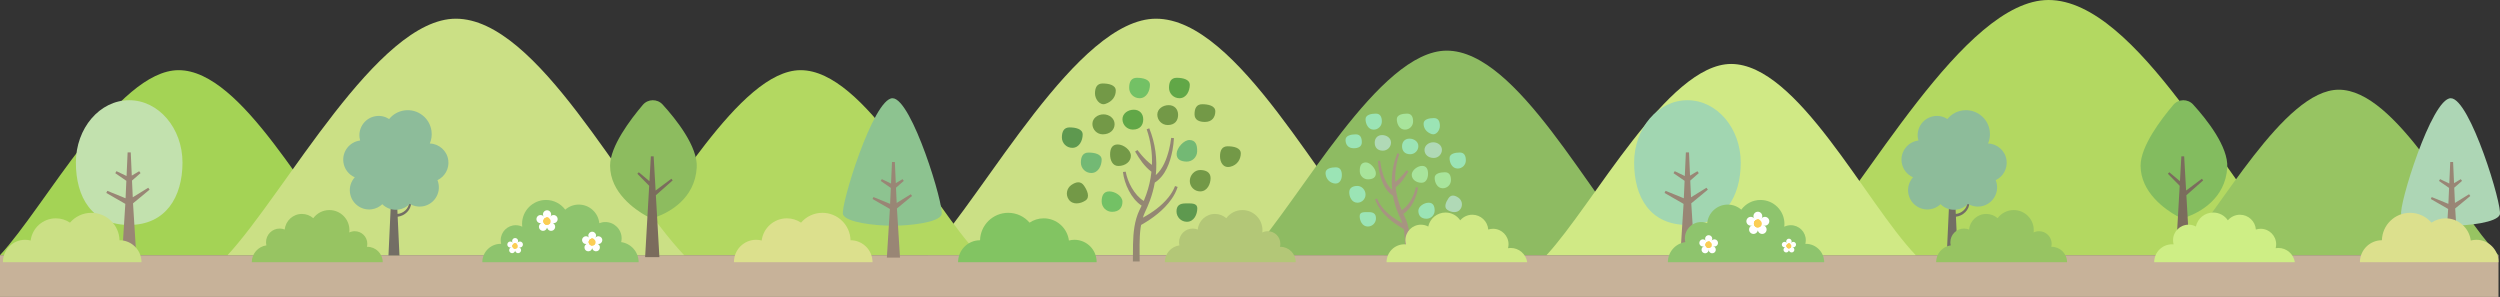 <?xml version="1.0" encoding="UTF-8"?>
<svg id="b" data-name="レイヤー 2" xmlns="http://www.w3.org/2000/svg" viewBox="0 0 1069.395 127.028">
  <rect x="0" y="0" width="1069.395" height="127.028" fill="#333333" stroke="none"/>
  <g id="c" data-name="レイヤー 1">
    <g>
      <g>
        <path d="M494.5,109.149h97.661c-26.673-28.028-62.576-101.149-97.661-101.149-33.583,0-72.806,74.348-97.661,101.149h97.661Z" fill="#cbe085"/>
        <rect y="109.149" width="1068.752" height="17.879" fill="#c7b299"/>
        <path d="M76.404,109.149h76.404c-20.867-21.927-48.956-79.133-76.404-79.133C50.131,30.016,19.445,88.181,0,109.149h76.404Z" fill="#a4d355"/>
        <path d="M342.455,109.149h76.404c-20.867-21.927-48.956-79.133-76.404-79.133-26.273,0-56.96,58.166-76.404,79.133h76.404Z" fill="#b3d861"/>
        <path d="M876.251,109.149h105.385C952.854,78.904,914.111,0,876.251,0c-36.239,0-78.565,80.228-105.385,109.149h105.385Z" fill="#b3d861"/>
        <path d="M618.848,109.149h84.472c-23.071-24.243-54.125-87.489-84.472-87.489-29.048,0-62.974,64.307-84.472,87.489h84.472Z" fill="#8ebb62"/>
        <path d="M1000.415,109.149h68.337c-18.664-19.612-43.787-70.777-68.337-70.777-23.499,0-50.945,52.024-68.337,70.777h68.337Z" fill="#97c462"/>
        <path d="M194.986,109.149h97.661c-26.673-28.028-62.576-101.149-97.661-101.149-33.583,0-72.806,74.348-97.661,101.149h97.661Z" fill="#cbe085"/>
        <path d="M740.496,109.149h78.97c-21.568-22.664-50.6-81.79-78.97-81.79-27.156,0-58.872,60.118-78.97,81.79h78.97Z" fill="#d0e985"/>
      </g>
      <g>
        <path d="M78.062,69.546c0,14.733-7.182,26.676-22.802,26.676-16.057,0-22.802-11.943-22.802-26.676s10.209-26.676,22.802-26.676c12.593,0,22.802,11.943,22.802,26.676Z" fill="#c2e1ae"/>
        <path d="M63.991,81.126l-.585-.817-6.617,4.079-.32-7.148c1.343-1.172,3.416-2.982,3.648-3.184l-.589-.813-3.154,1.876-.445-9.933h-1.339l-.452,10.109-4.323-2.079-.504.869c.176.123,3.02,2.08,4.735,3.261l-.334,7.47-7.805-3.181-.441.903,8.138,4.674-1.425,22.797h6.161l-1.435-23.03,7.086-5.852Z" fill="#998675"/>
      </g>
      <g>
        <path d="M175.868,86.677l-.891-.008c-.059,2.56-2.448,4.637-4.922,4.841l-.195-4.211h-2.672l-1.014,21.944h4.7l-.764-16.543c3.028-.331,5.775-2.892,5.757-6.022Z" fill="#736e65"/>
        <path d="M149.709,82.449c.603,4.511,4.75,7.681,9.261,7.079,1.779-.238,3.349-1.027,4.562-2.173,1.745,1.73,4.25,2.658,6.881,2.307,1.92-.256,3.597-1.154,4.843-2.457,1.543.926,3.402,1.356,5.327,1.099,4.511-.603,7.678-4.745,7.075-9.256-.094-.702-.273-1.37-.523-1.997,3.143-1.493,5.111-4.892,4.624-8.534-.541-4.052-3.943-7.016-7.895-7.14.694-1.634.971-3.463.719-5.348-.75-5.615-5.909-9.562-11.528-8.811-2.692.36-5.003,1.733-6.592,3.693-1.594-1.036-3.542-1.526-5.572-1.255-4.515.603-7.681,4.75-7.079,9.261.054.406.139.804.249,1.189l-.088.012c-4.511.603-7.681,4.75-7.079,9.261.396,2.962,2.317,5.342,4.865,6.458-1.561,1.732-2.384,4.119-2.05,6.613Z" fill="#8dbc9a"/>
      </g>
      <g>
        <path d="M298.038,71.699c-.824,13.407-11.885,19.075-16.934,20.975-1.562.588-3.301.446-4.756-.373-4.769-2.686-15.384-9.956-15.384-21.454,0-8.23,8.647-19.682,14.006-25.989,2.206-2.596,6.191-2.658,8.484-.139,5.754,6.319,15.131,18.066,14.583,26.98Z" fill="#8dbc5f"/>
        <polygon points="287.747 77.158 287.18 76.461 280.441 81.505 279.607 66.872 278.41 66.872 277.804 77.508 273.245 73.677 272.635 74.336 277.693 79.468 275.956 109.984 282.062 109.984 280.555 83.516 287.747 77.158" fill="#7b6c5d"/>
      </g>
      <g>
        <path d="M744.617,69.546c0,14.733-7.182,26.676-22.802,26.676-16.057,0-22.802-11.943-22.802-26.676s10.209-26.676,22.802-26.676c12.593,0,22.802,11.943,22.802,26.676Z" fill="#a1d6b1"/>
        <path d="M730.545,81.126l-.585-.817-6.617,4.079-.32-7.148c1.343-1.172,3.416-2.982,3.648-3.184l-.589-.813-3.154,1.876-.445-9.933h-1.339l-.452,10.109-4.323-2.079-.504.869c.176.123,3.02,2.08,4.735,3.261l-.334,7.47-7.805-3.181-.441.903,8.138,4.674-1.425,22.797h6.161l-1.435-23.03,7.086-5.852Z" fill="#998675"/>
      </g>
      <g>
        <path d="M842.423,86.677l-.891-.008c-.059,2.56-2.448,4.637-4.922,4.841l-.195-4.211h-2.672l-1.014,21.944h4.7l-.764-16.543c3.028-.331,5.775-2.892,5.757-6.022Z" fill="#736e65"/>
        <path d="M816.264,82.449c.603,4.511,4.75,7.681,9.261,7.079,1.779-.238,3.349-1.027,4.562-2.173,1.745,1.73,4.25,2.658,6.881,2.307,1.92-.256,3.597-1.154,4.843-2.457,1.543.926,3.402,1.356,5.327,1.099,4.511-.603,7.678-4.745,7.075-9.256-.094-.702-.273-1.37-.523-1.997,3.143-1.493,5.111-4.892,4.624-8.534-.541-4.052-3.943-7.016-7.895-7.14.694-1.634.971-3.463.719-5.348-.75-5.615-5.909-9.562-11.528-8.811-2.692.36-5.003,1.733-6.592,3.693-1.594-1.036-3.542-1.526-5.572-1.255-4.515.603-7.681,4.75-7.079,9.261.054.406.139.804.249,1.189l-.088.012c-4.511.603-7.681,4.75-7.079,9.261.396,2.962,2.317,5.342,4.865,6.458-1.561,1.732-2.384,4.119-2.05,6.613Z" fill="#8dbc9a"/>
      </g>
      <g>
        <path d="M952.726,71.699c-.824,13.407-11.885,19.075-16.934,20.975-1.562.588-3.301.446-4.755-.373-4.769-2.686-15.384-9.956-15.384-21.454,0-8.23,8.647-19.682,14.006-25.989,2.206-2.596,6.191-2.658,8.484-.139,5.754,6.319,15.131,18.066,14.583,26.98Z" fill="#83bc5f"/>
        <polygon points="942.435 77.158 941.868 76.461 935.129 81.505 934.296 66.872 933.098 66.872 932.493 77.508 927.933 73.677 927.324 74.336 932.381 79.468 930.644 109.984 936.75 109.984 935.243 83.516 942.435 77.158" fill="#7b6c5d"/>
      </g>
      <g>
        <path d="M381.674,96.549c7.863.015,19.729-1.384,21.077-4.701,1.348-3.317-12.741-49.815-20.971-49.831-8.231-.016-22.499,46.427-21.164,49.749,1.335,3.322,13.195,4.767,21.058,4.783Z" fill="#8dc390"/>
        <path d="M390.137,83.83l-.534-.745-6.038,3.723-.292-6.523c1.226-1.07,3.118-2.722,3.329-2.905l-.538-.742-2.878,1.712-.406-9.065h-1.222l-.413,9.226-3.945-1.898-.46.793c.16.112,2.756,1.898,4.321,2.976l-.305,6.817-7.122-2.903-.402.824,7.427,4.266-1.3,20.804h5.623l-1.31-21.017,6.466-5.34Z" fill="#998675"/>
      </g>
      <g>
        <path d="M1048.228,96.549c7.863.015,19.729-1.384,21.077-4.701,1.348-3.317-12.741-49.815-20.971-49.831-8.231-.016-22.499,46.427-21.164,49.749,1.335,3.322,13.195,4.767,21.058,4.783Z" fill="#add6b5"/>
        <path d="M1056.692,83.83l-.534-.745-6.038,3.723-.292-6.523c1.226-1.07,3.118-2.722,3.329-2.905l-.538-.742-2.878,1.712-.406-9.065h-1.222l-.413,9.226-3.945-1.898-.46.793c.16.112,2.756,1.898,4.321,2.976l-.305,6.817-7.122-2.903-.402.824,7.427,4.266-1.3,20.804h5.623l-1.31-21.017,6.466-5.34Z" fill="#998675"/>
      </g>
      <g>
        <path d="M502.633,79.583c-.666,1.727-1.625,3.348-2.797,4.805-2.947,3.672-6.819,6.466-10.95,8.704.239-.761.515-1.508.844-2.233.758-1.669,1.565-3.363,2.169-5.094.914-2.491,1.605-5.05,2.064-7.642,4.637-3.022,6.558-8.602,7.563-13.767.325-1.747.537-3.505.644-5.271l-1.184-.104c-.202,1.705-.507,3.4-.916,5.061-1.001,3.895-2.581,8.172-5.659,10.848.687-6.758-.198-13.635-2.799-20.013,0,0-1.112.421-1.112.421,1.718,4.908,2.456,10.096,2.258,15.25-1.664-1.167-3.127-2.695-4.462-4.207-.605-.698-1.201-1.428-1.744-2.161l-1.007.632c1.885,3.224,3.976,6.388,7,8.659-.359,3.332-1.109,6.624-2.244,9.791-.305.913-.659,1.81-1.04,2.697-4.042-2.471-6.941-8.102-7.731-12.527,0,0-1.181.137-1.181.137.581,5.087,3.502,11.439,7.996,14.402-.295.619-.596,1.234-.898,1.846-2.205,4.577-2.68,9.763-2.787,14.727-.045,2.455-.024,4.882-.058,7.287l2.894.027c.035-4.8-.233-9.632.405-14.349.065-.431.139-.859.219-1.286,4.939-2.793,9.598-6.28,12.926-10.933,1.159-1.618,2.098-3.413,2.715-5.328l-1.127-.379Z" fill="#948773"/>
        <path d="M480.137,86.305c0,2.456-1.368,4.306-4.447,4.306-2.456,0-4.447-1.991-4.447-4.447,0-2.456.819-4.291,3.275-4.291s5.618,1.975,5.618,4.431Z" fill="#73c165"/>
        <path d="M471.244,68.304c0,2.456-1.368,5.697-4.447,5.697-2.456,0-4.447-1.991-4.447-4.447s.819-4.291,3.275-4.291,5.618.585,5.618,3.04Z" fill="#73b974"/>
        <path d="M483.745,66.628c0,2.456-2.298,4.369-5.376,4.369-2.456,0-3.517-2.46-3.517-4.916s.819-4.291,3.275-4.291,5.618,2.382,5.618,4.838Z" fill="#739947"/>
        <path d="M476.781,53.091c0,2.456-1.975,4.369-5.054,4.369-2.456,0-4.447-1.991-4.447-4.447s2.294-4.1,4.75-4.1,4.75,1.723,4.75,4.179Z" fill="#739947"/>
        <path d="M503.943,49.116c0,2.456-1.368,4.369-4.447,4.369-2.456,0-4.447-1.991-4.447-4.447,0-2.456,2.388-4.061,4.844-4.061s4.049,1.683,4.049,4.139Z" fill="#739947"/>
        <path d="M489.03,51.062c0,2.456-1.368,4.369-4.447,4.369-2.456,0-4.447-1.991-4.447-4.447,0-2.456,2.388-4.061,4.844-4.061s4.049,1.683,4.049,4.139Z" fill="#61a747"/>
        <path d="M508.87,59.893c2.455.08,3.317,1.859,3.216,4.936-.08,2.455-2.134,4.38-4.589,4.3-2.455-.08-4.262-.958-4.182-3.413.08-2.455,3.1-5.903,5.554-5.823Z" fill="#73b974"/>
        <path d="M517.837,76.177c0,2.456-1.368,5.697-4.447,5.697-2.456,0-4.447-1.991-4.447-4.447,0-2.456,1.991-4.702,4.447-4.702,2.456,0,4.447.996,4.447,3.452Z" fill="#739947"/>
        <path d="M512.15,89.172c0,2.456-1.368,5.697-4.447,5.697-2.456,0-4.447-1.991-4.447-4.447,0-2.456,1.356-3.406,3.812-3.406,2.456,0,5.081-.301,5.081,2.155Z" fill="#5e994f"/>
        <path d="M530.761,65.615c0,2.456-1.452,4.982-4.447,5.697-3.129.747-4.447-1.991-4.447-4.447s.819-4.291,3.275-4.291c2.456,0,5.618.585,5.618,3.04Z" fill="#739947"/>
        <path d="M519.862,47.623c0,2.456-1.368,4.54-4.447,4.54-2.456,0-4.447-.834-4.447-3.29s.819-4.291,3.275-4.291c2.456,0,5.618.585,5.618,3.04Z" fill="#739947"/>
        <path d="M491.898,36.32c0,2.456-1.368,5.697-4.447,5.697-2.456,0-4.447-1.991-4.447-4.447s.819-4.291,3.275-4.291c2.456,0,5.618.585,5.618,3.04Z" fill="#73c165"/>
        <path d="M508.944,36.32c0,2.456-1.368,5.697-4.447,5.697-2.456,0-4.447-1.991-4.447-4.447s.819-4.291,3.275-4.291,5.618.585,5.618,3.04Z" fill="#61a747"/>
        <path d="M463.123,57.543c0,2.456-1.368,5.697-4.447,5.697-2.456,0-4.447-1.991-4.447-4.447,0-2.456.819-4.291,3.275-4.291s5.618.585,5.618,3.04Z" fill="#5e994f"/>
        <path d="M477.28,38.751c0,2.456-1.416,4.681-4.447,5.697-2.328.781-4.447-1.991-4.447-4.447,0-2.456.819-4.291,3.275-4.291,2.456,0,5.618.585,5.618,3.04Z" fill="#739947"/>
        <path d="M464.36,85.744c-2.022,1.394-5.467,2.106-7.214-.429-1.394-2.022-.884-4.791,1.138-6.185s3.998-1.76,5.391.262,2.707,4.958.685,6.352Z" fill="#739947"/>
      </g>
      <g>
        <path d="M589.071,84.914c.522,1.354,1.274,2.625,2.194,3.768,2.311,2.88,5.347,5.07,8.587,6.825-.187-.596-.404-1.182-.662-1.751-.594-1.309-1.228-2.637-1.701-3.994-.717-1.953-1.259-3.96-1.619-5.992-3.636-2.37-5.142-6.746-5.931-10.796-.255-1.37-.421-2.748-.505-4.133l.929-.081c.159,1.337.397,2.666.718,3.968.785,3.054,2.024,6.408,4.438,8.507-.539-5.3.155-10.692,2.195-15.694l.872.33c-1.347,3.849-1.926,7.917-1.77,11.959,1.305-.915,2.452-2.113,3.499-3.299.474-.548.942-1.12,1.368-1.695,0,0,.79.495.79.495-1.478,2.528-3.118,5.009-5.489,6.79.282,2.612.87,5.194,1.76,7.678.239.716.516,1.419.816,2.115,3.17-1.938,5.443-6.354,6.062-9.823,0,0,.926.108.926.108-.456,3.989-2.746,8.97-6.27,11.294.231.485.467.968.704,1.447,1.729,3.589,2.101,7.656,2.185,11.549.035,1.925.019,3.828.046,5.714l-2.269.021c-.028-3.764.183-7.553-.318-11.252-.051-.338-.109-.673-.171-1.008-3.873-2.191-7.527-4.925-10.136-8.573-.909-1.268-1.645-2.676-2.129-4.178l.883-.298Z" fill="#a79481"/>
        <path d="M606.712,90.185c0,1.926,1.073,3.377,3.487,3.377,1.926,0,3.487-1.561,3.487-3.487s-.642-3.365-2.568-3.365-4.406,1.549-4.406,3.475Z" fill="#9be4b5"/>
        <path d="M613.686,76.069c0,1.926,1.073,4.467,3.487,4.467,1.926,0,3.487-1.561,3.487-3.487s-.642-3.365-2.568-3.365c-1.926,0-4.406.458-4.406,2.384Z" fill="#a8e49b"/>
        <path d="M603.882,74.755c0,1.926,1.802,3.426,4.216,3.426,1.926,0,2.758-1.929,2.758-3.855s-.642-3.365-2.568-3.365-4.406,1.868-4.406,3.794Z" fill="#a8e49b"/>
        <path d="M609.343,64.14c0,1.926,1.549,3.426,3.963,3.426,1.926,0,3.487-1.561,3.487-3.487,0-1.926-1.799-3.215-3.725-3.215-1.926,0-3.725,1.351-3.725,3.277Z" fill="#b0d9b6"/>
        <path d="M588.044,61.023c0,1.926,1.073,3.426,3.487,3.426,1.926,0,3.487-1.561,3.487-3.487s-1.873-3.184-3.799-3.184-3.175,1.32-3.175,3.245Z" fill="#b0d9b6"/>
        <path d="M599.738,62.549c0,1.926,1.073,3.426,3.487,3.426,1.926,0,3.487-1.561,3.487-3.487,0-1.926-1.873-3.184-3.799-3.184-1.926,0-3.175,1.32-3.175,3.245Z" fill="#9be4b5"/>
        <path d="M584.18,69.473c-1.925.063-2.601,1.458-2.522,3.871.063,1.925,1.674,3.434,3.599,3.372,1.925-.063,3.342-.751,3.279-2.676-.063-1.925-2.431-4.629-4.356-4.566Z" fill="#a8e49b"/>
        <path d="M577.148,82.243c0,1.926,1.073,4.467,3.487,4.467,1.926,0,3.487-1.561,3.487-3.487s-1.561-3.688-3.487-3.688-3.487.781-3.487,2.707Z" fill="#9be4b5"/>
        <path d="M581.608,92.433c0,1.926,1.073,4.467,3.487,4.467,1.926,0,3.487-1.561,3.487-3.487s-1.064-2.671-2.989-2.671c-1.926,0-3.985-.236-3.985,1.69Z" fill="#9be4b5"/>
        <path d="M567.014,73.961c0,1.926,1.139,3.907,3.487,4.467,2.454.586,3.487-1.561,3.487-3.487s-.642-3.365-2.568-3.365-4.406.458-4.406,2.384Z" fill="#9be4b5"/>
        <path d="M575.56,59.852c0,1.926,1.073,3.56,3.487,3.56,1.926,0,3.487-.654,3.487-2.58s-.642-3.365-2.568-3.365-4.406.458-4.406,2.384Z" fill="#9be4b5"/>
        <path d="M597.489,50.989c0,1.926,1.073,4.467,3.487,4.467,1.926,0,3.487-1.561,3.487-3.487s-.642-3.365-2.568-3.365-4.406.458-4.406,2.384Z" fill="#a8e49b"/>
        <path d="M584.122,50.989c0,1.926,1.073,4.467,3.487,4.467,1.926,0,3.487-1.561,3.487-3.487s-.642-3.365-2.568-3.365-4.406.458-4.406,2.384Z" fill="#9be4b5"/>
        <path d="M620.053,67.63c0,1.926,1.073,4.467,3.487,4.467,1.926,0,3.487-1.561,3.487-3.487s-.642-3.365-2.568-3.365-4.406.458-4.406,2.384Z" fill="#9be4b5"/>
        <path d="M608.952,52.895c0,1.926,1.111,3.671,3.487,4.467,1.826.612,3.487-1.561,3.487-3.487s-.642-3.365-2.568-3.365-4.406.458-4.406,2.384Z" fill="#9be4b5"/>
        <path d="M619.084,89.745c1.586,1.093,4.287,1.652,5.657-.336,1.093-1.586.693-3.757-.893-4.85-1.586-1.093-3.135-1.38-4.228.205-1.093,1.586-2.123,3.888-.537,4.981Z" fill="#b0d9b6"/>
      </g>
      <path d="M10.746,102.571c.818,0,1.607.114,2.364.309.681-5.349,5.24-9.487,10.774-9.487,2.242,0,4.325.68,6.056,1.843,2.21-2.571,5.484-4.202,9.141-4.202,6.55,0,11.875,5.226,12.043,11.735.003,0,.005-0.0.008-0,5.19,0,9.397,4.207,9.397,9.397H1.255c-0-.033-.005-.065-.005-.098,0-5.244,4.251-9.496,9.495-9.496Z" fill="#cbe085"/>
      <path d="M323.449,102.571c.818,0,1.607.114,2.364.309.681-5.349,5.24-9.487,10.774-9.487,2.242,0,4.325.68,6.056,1.843,2.21-2.571,5.484-4.202,9.141-4.202,6.55,0,11.875,5.226,12.043,11.735.003,0,.005-0.0.008-0,5.19,0,9.397,4.207,9.397,9.397h-59.274c-0-.033-.005-.065-.005-.098,0-5.244,4.251-9.496,9.495-9.496Z" fill="#dce08d"/>
      <path d="M1059.256,102.571c-.818,0-1.607.114-2.364.309-.681-5.349-5.24-9.487-10.774-9.487-2.242,0-4.325.68-6.056,1.843-2.21-2.571-5.484-4.202-9.141-4.202-6.55,0-11.875,5.226-12.043,11.735-.003,0-.005-0-.008-0-5.19,0-9.397,4.207-9.397,9.397h59.274c0-.033.005-.065.005-.098,0-5.244-4.251-9.496-9.495-9.496Z" fill="#dce08d"/>
      <path d="M459.601,102.571c-.818,0-1.607.114-2.364.309-.681-5.349-5.24-9.487-10.774-9.487-2.242,0-4.325.68-6.056,1.843-2.21-2.571-5.484-4.202-9.141-4.202-6.55,0-11.875,5.226-12.043,11.735-.003,0-.005-0-.008-0-5.19,0-9.397,4.207-9.397,9.397h59.274c0-.033.005-.065.005-.098,0-5.244-4.251-9.496-9.495-9.496Z" fill="#82c462"/>
      <path d="M157.123,105.573c-.056,0-.11.007-.165.008.104-.417.165-.851.165-1.301,0-2.969-2.407-5.377-5.377-5.377-.839,0-1.631.198-2.339.541.039-.331.064-.665.064-1.006,0-4.74-3.842-8.582-8.582-8.582-2.824,0-5.322,1.37-6.886,3.476-1.299-1.131-2.992-1.821-4.849-1.821-3.84,0-6.995,2.928-7.357,6.673-.669-.267-1.397-.418-2.161-.418-3.226,0-5.842,2.615-5.842,5.842,0,.465.06.915.163,1.348-3.536.502-6.257,3.533-6.257,7.208h56.015c0-3.641-2.951-6.591-6.591-6.591Z" fill="#97c462"/>
      <path d="M877.612,105.573c-.056,0-.11.007-.165.008.104-.417.165-.851.165-1.301,0-2.969-2.407-5.377-5.377-5.377-.839,0-1.631.198-2.339.541.039-.331.064-.665.064-1.006,0-4.74-3.842-8.582-8.582-8.582-2.824,0-5.322,1.37-6.886,3.476-1.299-1.131-2.992-1.821-4.849-1.821-3.84,0-6.995,2.928-7.357,6.673-.669-.267-1.397-.418-2.161-.418-3.226,0-5.842,2.615-5.842,5.842,0,.465.06.915.163,1.348-3.536.502-6.257,3.533-6.257,7.208h56.015c0-3.641-2.951-6.591-6.591-6.591Z" fill="#97c462"/>
      <path d="M547.677,105.573c-.056,0-.11.007-.165.008.104-.417.165-.851.165-1.301,0-2.969-2.407-5.377-5.377-5.377-.839,0-1.631.198-2.339.541.039-.331.064-.665.064-1.006,0-4.74-3.842-8.582-8.582-8.582-2.824,0-5.322,1.37-6.886,3.476-1.299-1.131-2.992-1.821-4.849-1.821-3.84,0-6.995,2.928-7.357,6.673-.669-.267-1.397-.418-2.161-.418-3.226,0-5.842,2.615-5.842,5.842,0,.465.06.915.163,1.348-3.536.502-6.257,3.533-6.257,7.208h56.015c0-3.641-2.951-6.591-6.591-6.591Z" fill="#b3c777"/>
      <path d="M974.572,106.068c-.389,0-.767.039-1.139.099.138-.534.22-1.091.22-1.668,0-3.665-2.971-6.635-6.635-6.635-.713,0-1.399.116-2.043.324-.26-3.539-3.206-6.331-6.811-6.331-2.074,0-3.928.927-5.182,2.385-1.363-2.007-3.663-3.327-6.272-3.327-3.638,0-6.675,2.565-7.406,5.985-.933-.5-1.997-.785-3.129-.785-3.665,0-6.635,2.971-6.635,6.635,0,.618.091,1.214.249,1.781-.216-.018-.432-.033-.653-.033-4.234,0-7.666,3.432-7.666,7.666h60.168c-.511-3.448-3.474-6.097-7.065-6.097Z" fill="#ceee85"/>
      <path d="M646.211,106.068c-.389,0-.767.039-1.139.099.139-.534.22-1.091.22-1.668,0-3.665-2.971-6.635-6.635-6.635-.713,0-1.399.116-2.043.324-.26-3.539-3.206-6.331-6.811-6.331-2.074,0-3.928.927-5.182,2.385-1.363-2.007-3.663-3.327-6.272-3.327-3.638,0-6.675,2.565-7.406,5.985-.933-.5-1.997-.785-3.129-.785-3.665,0-6.635,2.971-6.635,6.635,0,.618.091,1.214.249,1.781-.216-.018-.432-.033-.653-.033-4.234,0-7.666,3.432-7.666,7.666h60.168c-.511-3.448-3.474-6.097-7.065-6.097Z" fill="#d0e985"/>
      <g>
        <path d="M772.445,104.296c-.066,0-.131.008-.197.01.124-.498.197-1.016.197-1.553,0-3.545-2.874-6.419-6.419-6.419-1.002,0-1.947.236-2.792.646.046-.395.076-.794.076-1.201,0-5.658-4.587-10.245-10.245-10.245-3.372,0-6.354,1.636-8.221,4.15-1.55-1.351-3.572-2.175-5.789-2.175-4.584,0-8.35,3.496-8.782,7.967-.799-.319-1.668-.499-2.58-.499-3.852,0-6.974,3.122-6.974,6.974,0,.555.072,1.092.194,1.609-4.221.6-7.47,4.218-7.47,8.605h66.871c0-4.346-3.523-7.869-7.869-7.869Z" fill="#8ec46d"/>
        <g>
          <path d="M753.817,92.451c0,1.041-.844,2.453-1.885,2.453s-1.885-1.412-1.885-2.453c0-1.041.844-1.885,1.885-1.885s1.885.844,1.885,1.885Z" fill="#fff"/>
          <circle cx="751.932" cy="95.622" r="1.673" fill="#fbce55"/>
          <path d="M749.499,92.849c.99.322,2.072,1.561,1.75,2.551-.322.99-1.925,1.356-2.915,1.035-.99-.322-1.532-1.385-1.21-2.375s1.385-1.532,2.375-1.21Z" fill="#fff"/>
          <circle cx="751.932" cy="95.622" r="1.673" transform="translate(304.627 707.556) rotate(-61.082)" fill="#fbce55"/>
          <path d="M748.543,97.079c.612-.842,2.125-1.488,2.967-.876.842.612.695,2.25.083,3.092s-1.791,1.029-2.633.417c-.842-.612-1.029-1.791-.417-2.633Z" fill="#fff"/>
          <path d="M750.579,94.639c.543-.747,1.589-.913,2.336-.37.747.543.913,1.589.37,2.336-.543.747-1.589.913-2.336.37-.747-.543-.913-1.589-.37-2.336Z" fill="#fbce55"/>
          <path d="M752.271,99.295c-.612-.842-.759-2.48.083-3.092.842-.612,2.355.034,2.967.876s.425,2.021-.417,2.633c-.842.612-2.021.425-2.633-.417Z" fill="#fff"/>
          <path d="M750.579,96.605c-.543-.747-.377-1.793.37-2.336.747-.543,1.793-.377,2.336.37.543.747.377,1.793-.37,2.336-.747.543-1.793.377-2.336-.37Z" fill="#fbce55"/>
          <path d="M755.531,96.435c-.99.322-2.594-.045-2.915-1.035-.322-.99.76-2.229,1.75-2.551s2.053.22,2.375,1.21-.22,2.053-1.21,2.375Z" fill="#fff"/>
          <circle cx="751.932" cy="95.622" r="1.673" transform="translate(47.519 375.529) rotate(-28.918)" fill="#fbce55"/>
        </g>
        <g>
          <path d="M766.398,103.267c0,.646-.523,1.522-1.169,1.522-.646,0-1.169-.876-1.169-1.522,0-.646.524-1.169,1.169-1.169.646,0,1.169.524,1.169,1.169Z" fill="#fff"/>
          <path d="M766.266,105.234c0,.573-.465,1.038-1.038,1.038-.573,0-1.037-.465-1.037-1.038,0-.573.465-1.037,1.037-1.037.573,0,1.038.465,1.038,1.037Z" fill="#fbce55"/>
          <path d="M763.719,103.514c.614.2,1.285.968,1.086,1.582-.2.614-1.194.841-1.808.642-.614-.2-.95-.859-.751-1.473.2-.614.859-.95,1.473-.751Z" fill="#fff"/>
          <path d="M765.549,104.247c.545.177.843.762.666,1.307-.177.545-.762.843-1.307.666-.545-.177-.843-.762-.666-1.307.177-.545.762-.843,1.307-.666Z" fill="#fbce55"/>
          <path d="M763.126,106.138c.38-.522,1.318-.923,1.84-.544.522.38.431,1.396.052,1.918-.38.522-1.111.638-1.633.259-.522-.38-.638-1.111-.259-1.633Z" fill="#fff"/>
          <path d="M764.389,104.624c.337-.464.986-.566,1.449-.23.464.337.566.986.23,1.449s-.986.566-1.449.23c-.464-.337-.566-.986-.23-1.449Z" fill="#fbce55"/>
          <path d="M765.439,107.512c-.38-.522-.471-1.539.052-1.918.522-.38,1.461.021,1.84.544s.264,1.254-.259,1.633c-.522.38-1.254.264-1.633-.259Z" fill="#fff"/>
          <path d="M764.389,105.844c-.337-.464-.234-1.112.23-1.449.464-.337,1.112-.234,1.449.23s.234,1.112-.23,1.449c-.464.337-1.112.234-1.449-.23Z" fill="#fbce55"/>
          <path d="M767.461,105.738c-.614.2-1.609-.028-1.808-.642-.2-.614.472-1.383,1.086-1.582.614-.2,1.274.137,1.473.751.2.614-.137,1.274-.751,1.473Z" fill="#fff"/>
          <path d="M765.549,106.221c-.545.177-1.13-.121-1.307-.666s.121-1.13.666-1.307c.545-.177,1.13.121,1.307.666.177.545-.121,1.13-.666,1.307Z" fill="#fbce55"/>
        </g>
        <g>
          <path d="M732.438,102.13c0,.85-.689,2.002-1.538,2.002s-1.538-1.152-1.538-2.002c0-.85.689-1.538,1.538-1.538s1.538.689,1.538,1.538Z" fill="#fff"/>
          <path d="M732.265,104.718c0,.754-.611,1.365-1.365,1.365s-1.365-.611-1.365-1.365.611-1.365,1.365-1.365,1.365.611,1.365,1.365Z" fill="#fbce55"/>
          <path d="M728.913,102.455c.808.263,1.691,1.274,1.429,2.082s-1.571,1.107-2.379.844c-.808-.263-1.25-1.13-.988-1.939.263-.808,1.13-1.25,1.939-.988Z" fill="#fff"/>
          <path d="M731.321,103.42c.717.233,1.109,1.003.876,1.72-.233.717-1.003,1.109-1.72.876-.717-.233-1.109-1.003-.876-1.72.233-.717,1.003-1.109,1.72-.876Z" fill="#fbce55"/>
          <path d="M728.134,105.908c.499-.687,1.734-1.215,2.421-.715.687.499.567,1.836.068,2.524-.499.687-1.461.84-2.149.34s-.84-1.462-.34-2.149Z" fill="#fff"/>
          <path d="M729.795,103.916c.443-.61,1.297-.745,1.907-.302.61.443.745,1.297.302,1.907-.443.61-1.297.745-1.907.302s-.745-1.297-.302-1.907Z" fill="#fbce55"/>
          <path d="M731.176,107.717c-.499-.687-.619-2.024.068-2.524s1.922.028,2.421.715c.499.687.347,1.649-.34,2.149s-1.649.347-2.149-.34Z" fill="#fff"/>
          <path d="M729.795,105.521c-.443-.61-.308-1.464.302-1.907s1.464-.308,1.907.302c.443.61.308,1.464-.302,1.907-.61.443-1.464.308-1.907-.302Z" fill="#fbce55"/>
          <path d="M733.836,105.382c-.808.263-2.117-.036-2.379-.844s.62-1.819,1.429-2.082,1.676.18,1.938.988c.263.808-.18,1.676-.988,1.939Z" fill="#fff"/>
          <path d="M731.321,106.017c-.717.233-1.487-.159-1.72-.876-.233-.717.159-1.487.876-1.72.717-.233,1.487.159,1.72.876.233.717-.159,1.487-.876,1.72Z" fill="#fbce55"/>
        </g>
      </g>
      <g>
        <path d="M214.18,104.296c.066,0,.131.008.197.01-.124-.498-.197-1.016-.197-1.553,0-3.545,2.874-6.419,6.419-6.419,1.002,0,1.947.236,2.792.646-.046-.395-.076-.794-.076-1.201,0-5.658,4.587-10.245,10.245-10.245,3.372,0,6.354,1.636,8.221,4.15,1.55-1.351,3.572-2.175,5.789-2.175,4.584,0,8.35,3.496,8.782,7.967.799-.319,1.668-.499,2.58-.499,3.852,0,6.974,3.122,6.974,6.974,0,.555-.072,1.092-.194,1.609,4.221.6,7.47,4.218,7.47,8.605h-66.871c0-4.346,3.523-7.869,7.869-7.869Z" fill="#8ec46d"/>
        <g>
          <path d="M235.751,91.698c0,.963-.781,2.269-1.744,2.269-.963,0-1.744-1.306-1.744-2.269,0-.963.781-1.744,1.744-1.744.963,0,1.744.781,1.744,1.744Z" fill="#fff"/>
          <path d="M235.554,94.631c0,.854-.693,1.547-1.547,1.547-.854,0-1.547-.693-1.547-1.547,0-.854.693-1.547,1.547-1.547.854,0,1.547.693,1.547,1.547Z" fill="#fbce55"/>
          <path d="M231.756,92.066c.916.298,1.917,1.444,1.619,2.359s-1.781,1.255-2.697.957c-.916-.298-1.417-1.281-1.119-2.197.298-.916,1.281-1.417,2.197-1.119Z" fill="#fff"/>
          <path d="M234.485,93.16c.813.264,1.257,1.137.993,1.949-.264.813-1.137,1.257-1.949.993-.813-.264-1.257-1.137-.993-1.949.264-.813,1.137-1.257,1.949-.993Z" fill="#fbce55"/>
          <path d="M230.873,95.979c.566-.779,1.965-1.377,2.744-.811s.643,2.081.077,2.86-1.656.952-2.435.386c-.779-.566-.952-1.656-.386-2.435Z" fill="#fff"/>
          <circle cx="234.007" cy="94.631" r="1.547" fill="#fbce55"/>
          <path d="M234.321,98.029c-.566-.779-.702-2.294.077-2.86.779-.566,2.178.032,2.744.811s.393,1.869-.386,2.435-1.869.393-2.435-.386Z" fill="#fff"/>
          <circle cx="234.007" cy="94.631" r="1.547" fill="#fbce55"/>
          <path d="M237.336,95.383c-.916.298-2.399-.041-2.697-.957-.298-.916.703-2.062,1.619-2.359.916-.298,1.899.204,2.197,1.119.298.916-.204,1.899-1.119,2.197Z" fill="#fff"/>
          <path d="M234.485,96.102c-.813.264-1.685-.181-1.949-.993-.264-.813.181-1.685.993-1.949.813-.264,1.685.181,1.949.993.264.813-.181,1.685-.993,1.949Z" fill="#fbce55"/>
        </g>
        <g>
          <path d="M254.972,100.779c0,.918-.744,2.164-1.663,2.164-.918,0-1.663-1.245-1.663-2.164,0-.918.744-1.663,1.663-1.663.918,0,1.663.744,1.663,1.663Z" fill="#fff"/>
          <circle cx="253.309" cy="103.576" r="1.475" fill="#fbce55"/>
          <path d="M251.163,101.13c.873.284,1.828,1.377,1.544,2.25-.284.873-1.698,1.196-2.571.913-.873-.284-1.351-1.222-1.068-2.095.284-.873,1.222-1.351,2.095-1.068Z" fill="#fff"/>
          <path d="M253.765,102.173c.775.252,1.199,1.084.947,1.859s-1.084,1.199-1.859.947c-.775-.252-1.199-1.084-.947-1.859.252-.775,1.084-1.199,1.859-.947Z" fill="#fbce55"/>
          <path d="M250.32,104.861c.54-.743,1.874-1.313,2.617-.773.743.54.613,1.985.073,2.728-.54.743-1.58.908-2.322.368-.743-.54-.908-1.58-.368-2.322Z" fill="#fff"/>
          <path d="M252.116,102.709c.479-.659,1.402-.805,2.061-.326.659.479.805,1.402.326,2.061-.479.659-1.402.805-2.061.326-.659-.479-.805-1.402-.326-2.061Z" fill="#fbce55"/>
          <path d="M253.608,106.816c-.54-.743-.67-2.188.073-2.728.743-.54,2.077.03,2.617.773.54.743.375,1.783-.368,2.322-.743.54-1.783.375-2.322-.368Z" fill="#fff"/>
          <path d="M252.116,104.443c-.479-.659-.333-1.582.326-2.061.659-.479,1.582-.333,2.061.326s.333,1.582-.326,2.061c-.659.479-1.582.333-2.061-.326Z" fill="#fbce55"/>
          <path d="M256.484,104.293c-.873.284-2.288-.039-2.572-.913-.284-.873.671-1.966,1.544-2.25.873-.284,1.811.194,2.095,1.068.284.873-.194,1.811-1.067,2.095Z" fill="#fff"/>
          <path d="M253.765,104.979c-.775.252-1.607-.172-1.859-.947s.172-1.607.947-1.859c.775-.252,1.607.172,1.859.947.252.775-.172,1.607-.947,1.859Z" fill="#fbce55"/>
        </g>
        <g>
          <path d="M221.631,103.1c0,.71-.575,1.672-1.285,1.672-.71,0-1.285-.962-1.285-1.672,0-.71.575-1.285,1.285-1.285.71,0,1.285.575,1.285,1.285Z" fill="#fff"/>
          <circle cx="220.347" cy="105.262" r="1.14" fill="#fbce55"/>
          <path d="M218.688,103.372c.675.219,1.412,1.064,1.193,1.739s-1.312.925-1.987.705c-.675-.219-1.044-.944-.825-1.619.219-.675.944-1.044,1.619-.825Z" fill="#fff"/>
          <path d="M220.699,104.178c.599.195.927.838.732,1.437-.195.599-.838.927-1.437.732-.599-.195-.927-.838-.732-1.437s.838-.927,1.437-.732Z" fill="#fbce55"/>
          <path d="M218.037,106.255c.417-.574,1.448-1.014,2.022-.597s.474,1.534.057,2.108c-.417.574-1.221.701-1.795.284-.574-.417-.701-1.221-.284-1.795Z" fill="#fff"/>
          <path d="M219.424,104.592c.37-.509,1.083-.622,1.592-.252.509.37.622,1.083.252,1.592-.37.509-1.083.622-1.592.252s-.622-1.083-.252-1.592Z" fill="#fbce55"/>
          <path d="M220.578,107.766c-.417-.574-.517-1.691.057-2.108s1.605.023,2.022.597c.417.574.29,1.378-.284,1.795-.574.417-1.378.29-1.795-.284Z" fill="#fff"/>
          <path d="M219.424,105.932c-.37-.509-.257-1.222.252-1.592.509-.37,1.222-.257,1.592.252.37.509.257,1.222-.252,1.592-.509.37-1.222.257-1.592-.252Z" fill="#fbce55"/>
          <path d="M222.799,105.816c-.675.219-1.768-.03-1.987-.705-.219-.675.518-1.519,1.193-1.739s1.4.15,1.619.825c.219.675-.15,1.4-.825,1.619Z" fill="#fff"/>
          <path d="M220.699,106.346c-.599.195-1.242-.133-1.437-.732-.195-.599.133-1.242.732-1.437.599-.195,1.242.133,1.437.732s-.133,1.242-.732,1.437Z" fill="#fbce55"/>
        </g>
      </g>
    </g>
  </g>
</svg>